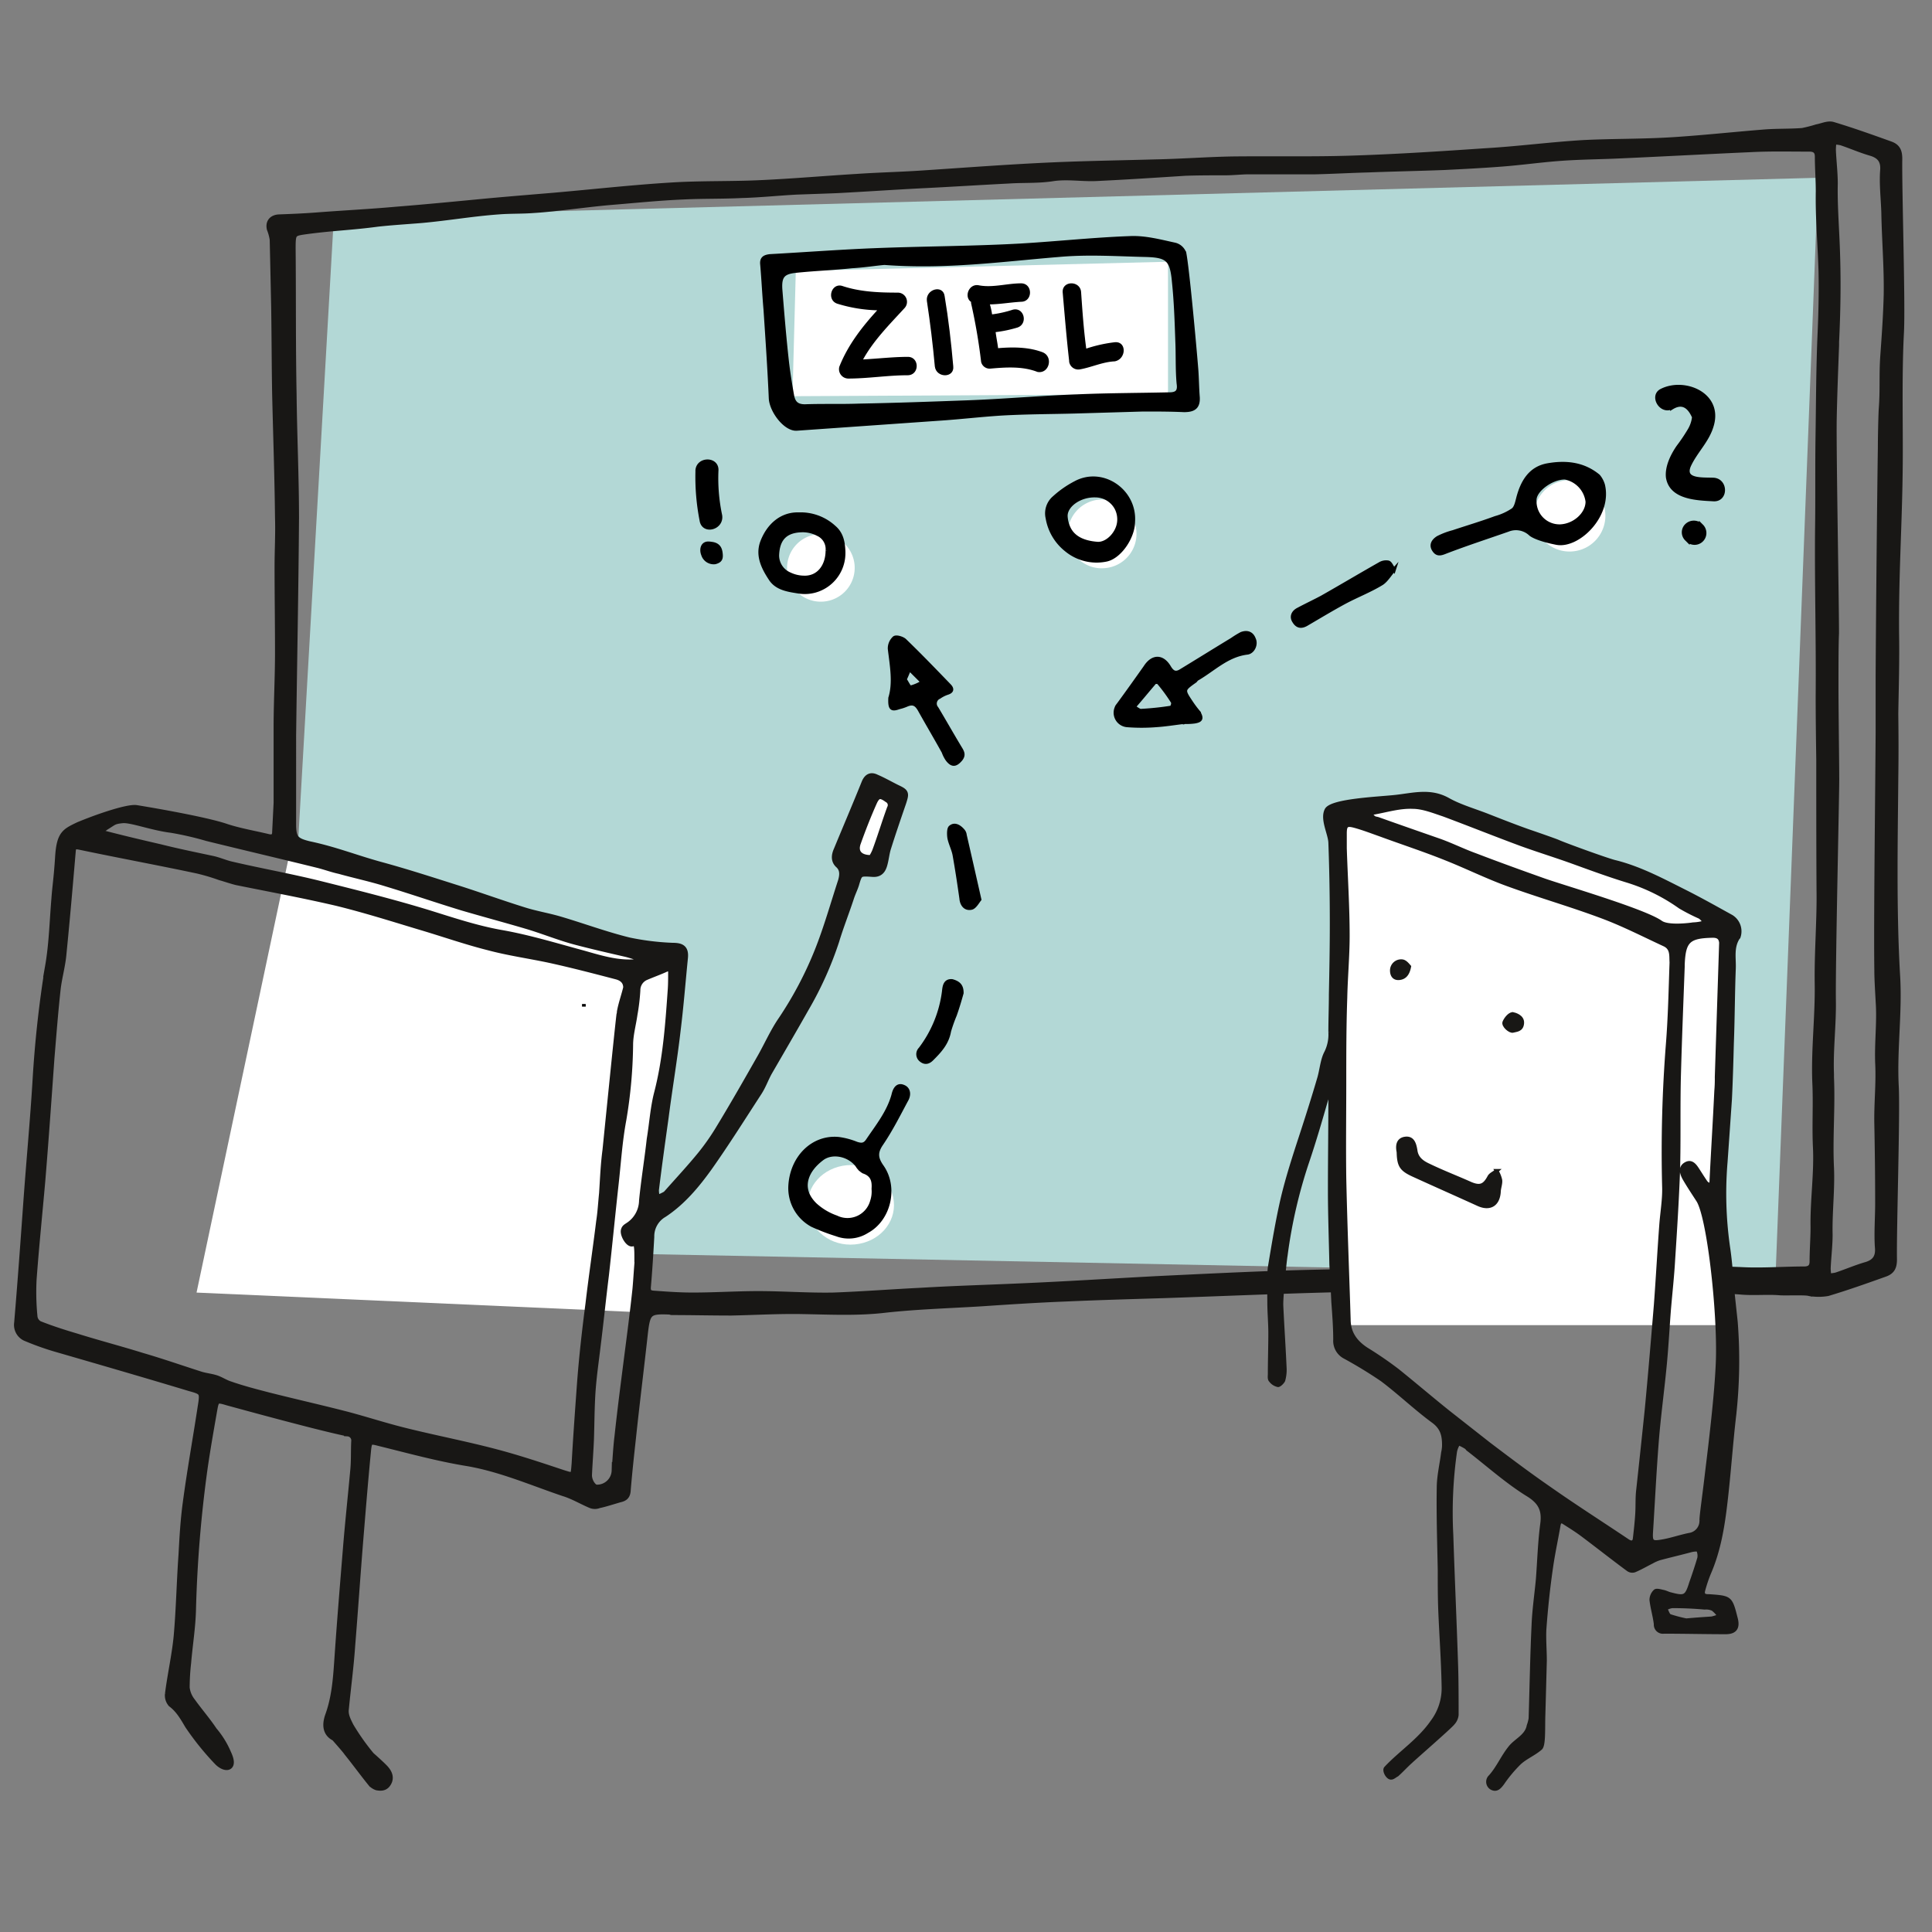 <svg id="LÖSUNGEN" xmlns="http://www.w3.org/2000/svg" viewBox="0 0 520 520"><rect x="0" y="0" width="520" height="520" fill="#808080" stroke="none"/><defs><style>.cls-1{fill:#b3d8d6;}.cls-2,.cls-3{fill:#fff;}.cls-2{isolation:isolate;}.cls-3,.cls-4,.cls-7,.cls-8{fill-rule:evenodd;}.cls-4,.cls-5,.cls-6{stroke:#000;}.cls-4,.cls-5,.cls-6,.cls-7,.cls-8{stroke-miterlimit:10;}.cls-6{stroke-width:0.5px;}.cls-7,.cls-8{fill:#181715;stroke:#181715;}.cls-7{stroke-width:2px;}</style></defs><g id="Strategie"><g id="Strategie-2" data-name="Strategie"><path class="cls-1" d="M89.86,58.41,74,335.58l403.89,7.92L489.35,47.85Z"/><path class="cls-2" d="M214.19,72.94l-.89,33.7,101.07-.54V70.45Z"/><path class="cls-2" d="M211.88,153.67a9.1,9.1,0,1,1,9.91,8.23A9.06,9.06,0,0,1,211.88,153.67Z"/><path class="cls-2" d="M287.43,144.55a9.25,9.25,0,1,1,10.06,8.35A9.11,9.11,0,0,1,287.43,144.55Z"/><path class="cls-2" d="M217.44,325.27c-.65-5.92,4.06-11.06,10.49-11.65s12,3.75,12.63,9.67-4.07,11.06-10.49,11.65S218.08,331.19,217.44,325.27Z"/><path class="cls-2" d="M412.91,139.73a9.61,9.61,0,1,1,10.45,8.67A9.56,9.56,0,0,1,412.91,139.73Z"/><polygon class="cls-3" points="78.13 228.82 180.78 257.56 181.96 272.23 173.75 337.34 171.99 353.18 52.9 347.9 78.13 228.82"/><polygon class="cls-3" points="233.14 211.59 227.64 231.09 235.71 233.44 241.5 214.67 233.14 211.59"/></g><path class="cls-4" d="M322,99.15c-.35-4.45-2.31-26.38-3.2-31a3.65,3.65,0,0,0-2.5-2.32c-4.1-.89-8.2-2-12.3-1.78-9.81.36-19.6,1.43-29.41,2-13,.72-26,.72-39,1.24-9.45.37-18.9,1.09-28.34,1.61-1.61.18-2.32.72-2.14,2.32.35,4.1.53,8,.89,12.12.53,8,1.07,15.87,1.42,23.89.18,3.39,3.93,8.37,7,8.2l38-2.67c5.69-.36,11.58-1.07,17.46-1.43,6.6-.36,13-.36,19.43-.53l18.37-.54c3.73,0,7.3,0,11,.17,2.49,0,3.92-.7,3.74-3.55C322.21,104.31,322.21,101.65,322,99.15Zm-7.48,6.95h-.19c-8.14.18-16.28.18-24.41.54-9.81.35-19.61,1.24-29.41,1.6s-19.43.71-29.24.89c-5,.18-9.81,0-14.62.18-2.14,0-3-.9-3.38-2.67-.54-3-1.07-6.25-1.42-9.28-.72-6.41-1.26-13-1.79-19.6-.18-3.38.71-4.47,4.1-4.82,5-.53,10.16-.71,15.15-1.24,3.21-.18,6.59-.72,8.74-.89,16.57,1.24,31.72-.9,46.87-2.14,7.85-.72,15.7-.18,23.54,0,5.87.17,6.94,1.24,7.48,7.3.54,5.17.72,10.53.9,15.87.17,3.75,0,7.67.35,11.41C317.58,105.75,316.33,106.1,314.55,106.1Z"/><path class="cls-4" d="M243.94,296.12c.85-1.41.71-3.1-.83-3.66-1.7-.71-2.4,1-2.67,2.25-1.28,4.64-4.23,8.29-6.9,12.24-.85,1.27-1.69,1.27-3,.85a19.72,19.72,0,0,0-4.78-1.28c-6.9-.7-12.66,4.93-13.08,12.67a11.33,11.33,0,0,0,5.91,10.55,54.66,54.66,0,0,0,6.61,2.53,9.16,9.16,0,0,0,8.16-.85c6-3.23,8-11.95,3.93-17.57-1.55-2.26-1.55-3.81,0-6.05C239.86,304,241.83,300.05,243.94,296.12Zm-9.25,27.2a6.83,6.83,0,0,1-9.6,4.31,16.56,16.56,0,0,1-5.61-3.32,9.65,9.65,0,0,1-1.28-1.47c-2.53-3.52-1.27-7.73,3.1-11,2.67-2,7.17-1.13,9.42,1.83a4.8,4.8,0,0,0,1.69,1.69c2.54.84,2.81,2.67,2.67,4.64A8.26,8.26,0,0,1,234.69,323.32Z"/><path class="cls-4" d="M431.48,130.54a6.71,6.71,0,0,0-1.27-2.4c-4.08-3.38-8.86-3.79-13.65-2.95s-6.89,4.64-8,9c-.29,1.12-.58,2.53-1.41,3.09a15.78,15.78,0,0,1-4.64,2.11c-3.81,1.41-7.6,2.53-11.41,3.8a19.93,19.93,0,0,0-4.08,1.55c-1.12.7-2,1.82-1.12,3.23s1.84,1.12,3.23.56c5.49-2.11,11.12-3.94,16.75-5.91a5.71,5.71,0,0,1,6.05,1.13s1.27,1.26,7,2.39S433.44,138.84,431.48,130.54Zm-10.42-2a7.5,7.5,0,0,1,6.19,6.47c0,3.37-3.52,6.47-7.31,6.62a6.68,6.68,0,0,1-6.88-6.53h0a4.66,4.66,0,0,1,0-.65C413.19,131.8,417.69,128.57,421.06,128.57Z"/><path class="cls-4" d="M337.5,172c-.56-1.54-1.82-2-3.38-1.41a25.17,25.17,0,0,0-2.52,1.55c-4.66,2.82-9.15,5.63-13.8,8.45-1.4.85-2.25.42-3.1-1-1.82-3.09-4.49-3.09-6.46,0-2.39,3.38-4.79,6.75-7.17,10a3.41,3.41,0,0,0,2.24,5.63,49.35,49.35,0,0,0,7.88,0c2.39-.15,4.92-.56,7.32-.85,0,.14,0,.14.27,0a18.64,18.64,0,0,0,2.69-.13c1.82-.29,2.1-.85,1.12-2.54a29,29,0,0,1-2-2.67c-2.25-3.38-2.25-3.38,1.12-5.77.14-.14.29-.43.56-.56,4.37-2.54,8-6.33,13.38-7C337.22,175.55,338.2,173.44,337.5,172Zm-22.23,18.43a77.73,77.73,0,0,1-8,.85c-.56.14-1.13-.43-2.11-1,2.11-2.39,3.79-4.5,5.62-6.61.14-.14,1-.14,1.13.14a44.55,44.55,0,0,1,3.79,5.21A2,2,0,0,1,315.27,190.46Z"/><path class="cls-4" d="M258.3,201.15c-2.12-3.52-4.08-7-6.2-10.54a1.9,1.9,0,0,1,.71-3,8.44,8.44,0,0,1,2.25-1.12c1.27-.42,1.27-1.13.42-2-3.94-4.08-7.87-8.16-11.95-12.1-.56-.56-2.26-1.12-2.82-.7a3.78,3.78,0,0,0-1.26,2.94c.56,4.66,1.4,9.15.14,13.23-.14,2.95.42,3.24,2.39,2.53a11.85,11.85,0,0,0,2.11-.7c1.69-.7,2.53-.14,3.37,1.26,2.12,3.81,4.37,7.6,6.48,11.41a9.06,9.06,0,0,0,1,2c1.26,1.68,2.25,1.68,3.66,0C259.56,203.12,259,202.29,258.3,201.15ZM245.08,185c-.43,0-1-1.41-1.55-2.12.56-1.12.84-2,1.26-2.8l3.52,3.51A10.81,10.81,0,0,1,245.08,185Z"/><path class="cls-4" d="M289.39,130a26.61,26.61,0,0,0-5.63,3.93,5.53,5.53,0,0,0-1.83,5.49A13.83,13.83,0,0,0,287,148a12.82,12.82,0,0,0,10.69,2.67c3.65-.7,7.31-6.05,7.31-10.27C305.56,132.09,296.7,126,289.39,130Zm-2.53,9c-.15-2.95,3.79-5.76,8-5.62a6.42,6.42,0,0,1,5.64,3.43,6.57,6.57,0,0,1,.7,3.32c-.14,3.24-3.1,6.33-5.77,6.2-4.55-.33-7-2.07-8-4.73A8.59,8.59,0,0,1,286.86,139Z"/><path class="cls-4" d="M224.53,141.93a13.31,13.31,0,0,0-9.56-3.52c-4.65-.14-8.16,3-9.85,7.46-1.41,3.8.42,7.18,2.39,10.13,1.69,2.39,4.64,2.81,7.31,3.23a10.36,10.36,0,0,0,4.66-.25h0a10.5,10.5,0,0,0,7.49-8.82v0a11.74,11.74,0,0,0,.07-1.88C226.93,145.87,226.5,143.61,224.53,141.93Zm-1.82,6.19c0,4.36-2.53,7.46-6.34,7.32a9.25,9.25,0,0,1-3.89-.93,5.48,5.48,0,0,1-3.28-5c.15-4.64,2.39-6.75,7-6.75a8.91,8.91,0,0,1,3.91,1h0A4.39,4.39,0,0,1,222.71,148.12Z"/><path class="cls-4" d="M375.2,153.33c-1.12,1.26-2,2.81-3.23,3.65-3.24,2-6.9,3.38-10.27,5.21s-6.62,3.8-10,5.77c-1.41.84-2.53.7-3.38-.71-.84-1.26-.28-2.53,1.13-3.23,2.11-1.13,4.22-2.11,6.33-3.24,5.2-2.95,10.41-6.05,15.61-9a3.28,3.28,0,0,1,2.25-.42c.57.14.85,1,1.55,2Z"/><path class="cls-4" d="M263.64,242.09c-.56.71-1.26,2-2.11,2.26-1.69.42-2.67-.85-2.81-2.54-.56-3.94-1.13-7.73-1.83-11.67-.28-1.55-1.12-3.1-1.41-4.65-.14-1-.14-2.39.29-2.81,1.12-1,2.39-.28,3.37.84a2.14,2.14,0,0,1,.56,1.27C261,230.42,262.24,235.9,263.64,242.09Z"/><path class="cls-4" d="M258.86,267.28c-.56,2-1.13,3.93-1.83,5.9a42.35,42.35,0,0,0-1.55,4.37c-.56,3.23-2.53,5.34-4.64,7.45-.84.85-1.83,1.27-3,.28a2,2,0,0,1-.14-2.95,32.23,32.23,0,0,0,6.33-15.48c.14-1.26.28-3,2.25-2.81C258.3,264.6,258.86,265.59,258.86,267.28Z"/><path class="cls-5" d="M157.15,270.23v.7"/><path class="cls-6" d="M244.35,96.3c-4.1,0-8.38.53-12.48.71,2.86-5.35,7.31-9.8,11.41-14.26a2.23,2.23,0,0,0-1.6-3.74c-5,0-10.16-.18-15-1.79-2.68-.89-3.93,3.39-1.25,4.28a39.51,39.51,0,0,0,11.23,1.78c-4.28,4.64-8.2,9.63-10.52,15.51a2.28,2.28,0,0,0,2.14,2.85c5.35,0,10.69-.89,16-.89C247.2,100.75,247.2,96.3,244.35,96.3Z"/><path class="cls-6" d="M254,79.72c-.36-2.85-4.64-1.61-4.28,1.25q1.34,8.82,2.14,17.64c.36,2.86,4.81,2.86,4.46,0C255.76,92.2,255.05,86,254,79.72Z"/><path class="cls-6" d="M280.54,95.05c-3.74-1.43-8-1.43-12.12-1.07-.18-1.61-.54-3.21-.72-4.81a34,34,0,0,0,6.07-1.25c2.67-.89,1.6-5.17-1.25-4.28a30.18,30.18,0,0,1-5.71,1.25,20.53,20.53,0,0,0-.71-3.21c2.85,0,5.7-.54,8.73-.71,2.86,0,2.86-4.46,0-4.46-3.74,0-7.66,1.25-11.4.53-2.5-.53-3.75,3-1.79,4.1v.54a152.89,152.89,0,0,1,2.68,15.69,2.1,2.1,0,0,0,2.14,1.6c4.1-.36,8.73-.71,12.83.89,2.85.54,3.92-3.74,1.25-4.81Z"/><path class="cls-6" d="M300,92.37a38.16,38.16,0,0,0-7.84,1.79c-.72-5.17-1.07-10.34-1.43-15.51-.18-2.85-4.63-2.85-4.46,0,.54,6.24,1.07,12.66,1.79,18.89a2.23,2.23,0,0,0,2.67,1.61c3-.54,6.06-2,9.27-2.14,2.85-.54,3-5,0-4.64Z"/><path class="cls-5" d="M187.68,126.74a60.81,60.81,0,0,0,1.12,13.36c.56,3.38,5.63,2,5.07-1.4a48.28,48.28,0,0,1-1-12c.28-3.38-5.06-3.38-5.2,0Z"/><path class="cls-5" d="M450,109.72q3.79-2.32,5.91,2.53a8.72,8.72,0,0,1-1.27,3.66,46.91,46.91,0,0,1-2.95,4.36c-1.55,2.25-3.09,5.34-2.81,8.16.84,5.62,8,5.76,12.38,6,3.37.14,3.37-5.07,0-5.35-3-.14-8.44.42-6.62-3.8,1.83-3.94,5.07-6.75,6.19-11,2.26-8.3-7.59-12.24-13.64-9.15-2.81,1.41-.14,6.05,2.81,4.51Z"/><path class="cls-5" d="M454,145.17l.28.28a2.69,2.69,0,0,0,3.8-3.8l-.28-.28a2.8,2.8,0,0,0-3.8,0A2.57,2.57,0,0,0,454,145.17Z"/><path class="cls-4" d="M190.77,146.29c2.67,0,3.1,1.41,3.24,2.67s0,2-1.55,2.4a3,3,0,0,1-3.24-2.11c-.56-1.41-.14-3.1,1.55-3Z"/><path class="cls-7" d="M511,42.77c0-2.08-.52-3.12-2.33-3.76-5.07-1.82-10.15-3.64-15.35-5.2-1.3-.4-2.86.39-4.28.64a37.74,37.74,0,0,1-3.91,1c-3.37.26-6.75.13-10.14.39-8.18.65-16.51,1.56-24.69,2.08s-16,.38-24,.77c-8.84.52-17.68,1.7-26.54,2.21-11.56.79-23.25,1.56-35,1.95-11.05.39-22.09.13-33.13.26-6.9.13-13.8.66-20.68.79-9.11.26-18.07.39-27.17.78-12,.52-23.8,1.43-35.62,2.21-5.85.39-11.71.52-17.42.91-8.7.52-17.29,1.29-26,1.68-8.06.39-16.26.13-24.32.66-10.39.64-20.79,1.81-31.32,2.73-6.1.51-12.09,1-18.2,1.56-8.06.77-16.12,1.56-24.18,2.2-7.29.66-14.43,1-21.7,1.57-3.4.25-6.63.39-10,.51-1.69.13-2.6,1.17-2.21,2.87a13.53,13.53,0,0,1,.78,2.86c.14,6.11.27,12.34.4,18.45.12,7.81.12,15.47.26,23.28.26,11,.65,22.09.77,33.14.14,4.41-.12,8.84-.12,13.13,0,7.66.12,15.34.12,23.14,0,6.76-.38,13.51-.38,20.27s0,13.53,0,20.29l-.39,7.8c0,1.43-.79,1.82-2,1.56-3.76-.91-7.67-1.56-11.3-2.74-4.82-1.69-17.68-4-24.19-5.06-1.43-.26-5.19.77-8.7,1.95-2.73.91-5.33,1.94-6.9,2.59-3.5,1.7-4.93,2.22-5.32,8.32s-.78,8.06-1,11.32c-.52,6.1-.65,12.21-1.7,18.2A302.69,302.69,0,0,0,9.76,290.8c-.66,10.92-1.69,21.71-2.47,32.62s-1.56,21.72-2.48,32.63a3.68,3.68,0,0,0,2.35,4,74.93,74.93,0,0,0,7.67,2.74c12.08,3.5,24.17,7,36.27,10.65,3.63,1,3.77,1.17,3.11,5.2-1.3,8.59-2.86,17.17-4,25.74-.65,4.68-.91,9.36-1.17,14.17-.52,7.28-.65,14.69-1.31,22-.52,5.19-1.69,10.27-2.34,15.47a3.33,3.33,0,0,0,.78,2.47c2.07,1.55,3.26,3.64,4.56,5.85A73.82,73.82,0,0,0,58.5,474c1.82,2,4.82,2.34,2.73-2.09a23.5,23.5,0,0,0-3.76-6.09c-1.83-2.74-4-5.22-5.85-7.81a7.32,7.32,0,0,1-1.57-3.77,60.83,60.83,0,0,1,.4-6.75c.39-4.69,1.17-9.36,1.3-14.18a338.78,338.78,0,0,1,3.12-38.08c.77-5.34,1.69-10.54,2.6-15.73.52-3,.78-3.13,3.76-2.23,7.67,2.1,15.35,4.17,23,6.12,3.12.78,6.23,1.56,9.36,2.21a2.09,2.09,0,0,1,1.94,2.35c-.13,2.6,0,5.19-.26,7.8-.65,7.14-1.43,14.29-2,21.44-.77,9.48-1.55,18.84-2.2,28.33-.39,5.6-.66,11.06-2.61,16.38-.65,1.95-.91,4.43,1.69,5.72,0,0,3.12,3.52,3.39,4,2.21,2.74,4.28,5.6,6.5,8.33a3.63,3.63,0,0,0,1.43.92c1.29.24,2.33.11,3-1.31s-.13-2.73-1.16-3.77-2.34-2.21-3.51-3.25a61.61,61.61,0,0,1-5.6-7.93c-.77-1.56-1.55-3-1.3-4.68.53-5.6,1.3-11.18,1.69-16.9.78-9.62,1.43-19.24,2.21-28.85.65-7.94,1.3-16,2.08-23.93.27-2.59.66-2.73,3.13-2.07,7.93,1.95,15.86,4.15,23.92,5.45,9,1.57,17.28,5.2,25.73,8.06,2.6.78,4.94,2.21,7.4,3.25a2.8,2.8,0,0,0,2.09,0c1.81-.39,3.63-1,5.58-1.56,1.17-.27,1.83-.65,2-1.95.39-4.8.91-9.62,1.43-14.3,1-9.49,2.2-19,3.24-28.47.66-5.58,1.17-6.1,6.9-5.84.12,0,.39.13.51.13,5.33,0,10.66.13,16,.13,6.37-.13,12.86-.52,19.23-.39,7.54.13,15,.52,22.5-.4,8.45-.91,17.15-1.17,25.6-1.69,7.54-.51,15.07-1,22.75-1.3,8.83-.39,17.67-.64,26.51-.91,15-.51,29.9-1.16,44.86-1.55,7.93-.27,16-.39,24-.52,10.27-.14,20.42-.14,30.68-.26,1.81,0,11.83.05,13.52.12s10.63.28,12.22.28h0c8.8.36,23,.39,30.23,1,3.39.26,6.7-.1,10.07.16,1.29.13,6.5-.11,7.8.16a14.18,14.18,0,0,0,5.11.06c5.19-1.55,10.26-3.36,15.34-5.17,1.82-.64,2.34-1.67,2.34-3.73-.14-8.12.88-39.23.48-46.59-.51-10.05,1-20,.35-30-1-17.54-.62-35.54-.47-53.07.09-5.91.07-11.33,0-17V192c.12-7.08.34-14.3.21-21.5-.14-17.68,1-31.25,1-49,0-11-.22-21.67.3-31.8C511.88,82.3,510.87,51,511,42.77Zm-483.18,180c2.73-1.56,2.47-1.95,5.08-2.2,2.34-.27,7.93,1.94,13.25,2.59a84.57,84.57,0,0,1,9.62,2.22c10,2.46,20,4.8,30,7.27,2,.52,3.77,1.18,5.6,1.57,4.15,1.16,8.45,2.07,12.6,3.37,6.9,2.08,13.66,4.42,20.54,6.51,5.72,1.68,11.57,3.24,17.28,4.93,4.43,1.31,8.84,3.13,13.26,4.29s9,2.21,13.53,3.25a36.55,36.55,0,0,1,4,1.3c.25.12.39.53.52.79l-.79.38c-5.33.78-10.26-.77-15.33-2.21-7.41-2-14.83-4.28-22.36-5.58-6.5-1.18-12.74-3.26-19-5.21-9.75-3-19.63-5.46-29.51-7.93-7.79-1.94-15.86-3.37-23.66-5.19-1.82-.39-3.51-1.19-5.32-1.57-4.68-1-9.36-1.95-14-3.12-5.08-1.17-10-2.33-15-3.63C27.57,224.64,25.1,224.38,27.82,222.81Zm127,171.59c-.27,3.26-.27,3.26-3.51,2.22-6-2-12-4-18.08-5.59-7.93-2.09-16-3.64-23.91-5.6-5.33-1.3-10.53-3-15.85-4.42-7-1.81-14-3.38-21.2-5.2-3.51-.91-7-1.81-10.4-3-1.29-.39-2.59-1.3-3.89-1.69s-2.61-.52-3.91-.9c-5.32-1.7-10.52-3.52-15.86-5.07-5.84-1.82-11.82-3.38-17.67-5.21-3.39-1-6.77-2.08-10-3.37A2.74,2.74,0,0,1,9.1,354.5a67.39,67.39,0,0,1-.25-10.14c.65-8.84,1.56-17.68,2.34-26.53.91-11,1.68-22.09,2.47-33.13.52-6.24,1-12.49,1.69-18.73.39-3.12,1.3-6.23,1.56-9.49.91-9.1,1.68-18.07,2.46-27.17.13-1.68.52-1.95,2.34-1.55,10.53,2.21,21.07,4.15,31.46,6.36a56.75,56.75,0,0,1,6.12,1.82c1.42.39,2.85.91,4.41,1.3,9,1.82,18.07,3.5,27.05,5.6,7.4,1.82,14.81,4.15,22.09,6.35,6.24,1.83,12.36,4,18.71,5.6,5.34,1.43,10.94,2.21,16.38,3.37,6,1.31,12,2.88,17.94,4.43,1.57.39,2.87,1.3,2.87,3.25-.53,2.21-1.3,4.29-1.7,6.5a2.5,2.5,0,0,1-.12.78c-.66,5.46-3.39,32.89-3.77,36.53-.52,3.9-.65,7.66-.91,11.56-.26,2.48-.39,5.07-.78,7.54-.91,7.42-2,14.69-2.87,22.1-1,7.68-1.81,14.95-2.33,22.1S155.22,387.26,154.83,394.4ZM173,323.17a8.31,8.31,0,0,1-3.51,6.63c-.52.38-1.16.65-1.31,1.17-.52,1,1.06,3.76,2,3.51,1.17-.27,1.29.12,1.43,1s.13,2.2.13,3.25h.13c-.26,2.72-.4,5.59-.65,8.31-.65,6-1.43,12.09-2.21,18.08-.91,7.15-1.83,14.17-2.6,21.31-.39,3.13-.53,6.24-.78,9.37a4.93,4.93,0,0,1-5.07,4.8c-1,0-2.35-1.95-2.22-3.77.14-3.12.39-6.24.52-9.36.14-4.16.14-8.31.39-12.35.27-4.41.92-8.7,1.44-13.12.78-6.24,1.43-12.62,2.21-18.86.91-8.17,1.69-16.23,2.6-24.43.64-5.72,1-11.57,2.07-17.29a128,128,0,0,0,1.83-20.15c0-2.73.78-5.46,1.17-8.19a55,55,0,0,0,.78-6.51,4,4,0,0,1,2.46-3.76c1.82-.78,3.65-1.43,5.34-2.2,1.17-.52,1.68,0,1.68,1.16,0,1.56,0,3.25-.12,4.8-.65,9.24-1.3,18.48-3.64,27.57-1.05,4-1.31,8.33-2,12.47C174.46,312.12,173.55,317.58,173,323.17ZM490.17,90.61c-.38,9-.38,18-.52,26.91-.13,8.45,0,16.9-.13,25.34-.12,15.09.3,29.29.17,44.49,0,5.61.08,11.48.16,17.18,0,11.7,0,23.31.07,35,.13,8.36-.62,16.82-.49,25.21.14,8.9-1,17.81-.64,26.71.27,5.68-.1,11.35.15,17,.39,7.22-.76,14.57-.63,21.8,0,3.1-.26,6.19-.26,9.29,0,1.67-.91,2.33-2.46,2.33-5.34,0-11.24.45-16.44.19-10.33-.47-20.62-.22-30.95-.51a2.17,2.17,0,0,0-.53-.14c-1,0-9.62,0-12.82-.08-1.83,0-10.44.29-12.38.29-6.12-.14-12.34-.27-18.46-.14-4.81.14-9.48.78-14.3.91s-9.62,0-14.43.14c-7.27.12-14.55.25-21.83.51-10.79.39-21.59.92-32.37,1.44-12.22.65-24.44,1.43-36.66,1.95-8.71.39-17.54.64-26.26,1.16-7.93.39-15.85,1-23.78,1.3-6.77.13-13.53-.39-20.28-.39-5.86,0-11.84.39-17.68.39-3.51,0-7-.25-10.67-.52-1.29-.12-1.68-.78-1.56-2.07.39-4.43.65-8.84.91-13.4a7,7,0,0,1,3.51-6.23c4.94-3.26,8.72-7.8,12.09-12.49,4.69-6.63,9-13.51,13.4-20.27,1.17-1.81,1.81-3.78,2.86-5.59,3.24-5.59,6.49-11.17,9.74-16.9a94.23,94.23,0,0,0,8.19-18.2c1.17-3.89,2.73-7.8,4-11.69.39-1.18.91-2.23,1.3-3.39,1-3.37,1-3.37,4.68-3.12,1.94.14,2.61-1,3-2.46s.52-2.87.91-4.17c1.3-4.16,2.73-8.31,4.16-12.47.78-2.48.78-2.61-1.68-3.77-1.82-.91-3.64-1.95-5.47-2.73-1.3-.65-2.21-.27-2.86,1.16-2.46,6.11-5.07,12.22-7.54,18.2-.65,1.43-.78,2.86.39,3.9,1.43,1.31,1.17,3,.78,4.43-2.08,6.36-3.9,12.87-6.36,19a99.58,99.58,0,0,1-9.76,18.45c-2.07,3-3.64,6.51-5.45,9.76-3.77,6.63-7.54,13.26-11.58,19.89a62.56,62.56,0,0,1-4.67,6.63c-2.86,3.51-6,6.88-9,10.27-.27.26-.39.52-.78.64-.65.39-1.43.66-2.2,1a7.63,7.63,0,0,1-.41-2.48c.79-6.49,1.7-13,2.61-19.5,1-7.79,2.33-15.59,3.24-23.52.79-6.36,1.3-12.87,1.95-19.37.26-2.47-.65-3.12-3.11-3.12a70.19,70.19,0,0,1-11.7-1.43c-6.38-1.56-12.61-3.89-18.85-5.72-3.12-.91-6.37-1.43-9.63-2.47-5.84-1.82-11.56-3.89-17.28-5.72-7-2.21-14.16-4.55-21.32-6.49-6.63-1.83-12.21-4.07-19-5.5-3.78-.91-4.56-1.69-4.56-5.59V198.08c.25-19.5.64-39,.78-58.62,0-11.06-.53-22.1-.65-33.28-.26-13.26-.14-25.94-.26-39.22,0-4.53.12-4.41,4.41-5,7-.91,11.59-1,18.61-1.94,3.37-.39,8.55-.72,11.93-1,7.15-.65,13.52-1.79,20.67-2.31,3.12-.25,6.37-.13,9.49-.38,2.33-.14,4.67-.39,7-.66,4.82-.51,9.51-1.16,14.31-1.55,6.24-.52,12.62-1.17,19-1.43,5.2-.26,10.41-.13,15.6-.39,5-.13,9.88-.66,14.83-.92,3.63-.13,7.27-.25,10.79-.39,7.54-.39,15.08-.91,22.62-1.3,7.93-.38,15.85-.9,23.66-1.29,4-.27,8.05,0,12.08-.66,3.77-.52,7.54.14,11.31,0,8.06-.38,16.12-.91,24.18-1.43,3.5-.12,7-.12,10.66-.12,2.21,0,4.42-.27,6.49-.27H354c4.81-.12,9.49-.38,14.3-.51,6.77-.26,13.64-.39,20.41-.65,5.21-.26,10.27-.52,15.34-.91,5.34-.4,10.66-1.17,16.13-1.56s10.65-.4,16-.66c11.68-.52,23.38-1.16,35.09-1.68,5.19-.27,10.39-.14,15.73-.14,1.56,0,2.47.66,2.47,2.34,0,3.13.25,6.25.25,9.36-.13,7.28.52,14,.74,21.61C490.58,78.83,490.43,84.89,490.17,90.61ZM230.74,226.72c1.3-3.65,2.73-7.29,4.29-10.79,1-2.22,1.94-2.35,3.91-.91a1.89,1.89,0,0,1,.77,2.59c-1.43,3.91-2.59,7.81-4,11.57a11.9,11.9,0,0,1-1.05,1.95C231.26,231.26,229.71,229.44,230.74,226.72ZM508,79.3c-.13,5.46-.52,10.93-.91,16.38s0,9-.44,14.64c-.12,2.6-.22,7.46-.22,10.06-.19,12.54-.49,42-.6,61.52v1.61c0,2.81,0,7.57,0,13.41v.22c-.13,19.49-.54,51-.35,64,0,2.58.23,5.9.36,8.49.39,5.54-.37,11.23-.12,16.77s-.37,10.84-.24,16.25c.14,7.35.22,13.34.22,21.36,0,3.49-.33,8.07-.07,11.67.26,2.71-.78,4.25-3.38,5s-5.33,1.93-8.05,2.83a14.57,14.57,0,0,1-2.34.26c0-.89-.13-1.68-.13-2.45.13-3,.52-6.06.52-9-.14-6.07.63-12,.37-18.06-.39-8,.36-16.13,0-24.27v-.89c-.26-6.58.63-13.3.51-19.88-.13-10.71,1-58.43.9-60.12,0-3.5-.15-13.65-.2-22.92v-.25c0-6.52,0-12.57.14-15.46,0-9-.74-47.83-.62-57.5.13-6.64.39-13.39.64-20v-.9c.39-8.2.52-15.54.27-23.6-.21-7-.75-12.93-.62-19.05,0-3-.39-6.11-.51-9.09,0-.78.12-1.57.12-2.48a14.47,14.47,0,0,1,2.35.27c2.73.91,5.32,2.07,8.06,2.85,2.59.79,3.64,2.34,3.37,5.08-.25,3.63.23,7.66.33,11.17C507.5,64.77,508.12,71.9,508,79.3Z"/><polygon class="cls-3" points="462.81 356.66 359.77 356.66 360.88 220.02 383.75 214.15 464.71 247 463.54 307.43 462.81 356.66"/><path class="cls-8" d="M466,246.7c-4-2.21-7.92-4.42-12-6.49-6.24-3.13-12.47-6.51-19.24-8.2-1.82-.39-13.26-4.54-15.33-5.45-.52-.27-6.9-2.48-8.07-2.87-3.63-1.29-7.28-2.72-10.92-4.15s-7.4-2.48-10.65-4.29c-4.82-2.73-9.5-1.3-14.31-.79s-17.15,1-18.45,3.51.91,6.37,1,8.84c.27,7.29.39,14.56.39,21.85,0,6.36-.12,12.6-.25,19,0,3.38-.14,6.76-.14,10.13a10.87,10.87,0,0,1-1.16,5.6c-1,1.94-1.18,4.55-1.82,6.76-1.56,5.33-3.25,10.65-5,16s-3.5,10.79-4.81,16.24c-1.42,6.11-2.46,12.49-3.5,18.73-.26,1.94-.14,7.66-.14,9.36,0,2.73.27,5.59.27,8.31,0,3.64-.13,7.41-.13,11.05,0,.52-.14,1.31.25,1.7a3.34,3.34,0,0,0,2,1.29c.39,0,1.18-.77,1.43-1.29a10.77,10.77,0,0,0,.39-3c-.25-5.72-.64-11.43-.91-17.15-.09-2.25.91-12.1,1.18-13.65a133.3,133.3,0,0,1,5.72-24.83c1.94-5.72,3.64-11.58,5.32-17.42a11.43,11.43,0,0,1,.66-1.3,4.6,4.6,0,0,1,.25,1.3c0,8.32-.12,16.51-.12,24.83,0,6.63.26,13.38.39,20,.09,1.73.52,9.49.52,10,.25,3.39.52,6.89.52,10.27a4.87,4.87,0,0,0,2.46,4.55A118.28,118.28,0,0,1,372,371.36c4.68,3.52,9,7.68,13.77,11.18,2.47,1.82,2.86,3.9,2.86,6.5a9.92,9.92,0,0,1-.25,1.95c-.39,3.13-1.18,6.37-1.18,9.49-.12,7.41.13,14.69.27,22.1,0,3.5,0,6.89.12,10.4.27,6.89.79,13.77.92,20.79a15,15,0,0,1-3,9.63c-3.52,5.07-8.45,8.18-12.49,12.47-.64.66.52,2.73,1.43,2.61.52,0,1-.52,1.56-.79,1.3-1.16,2.34-2.34,3.64-3.5,1.82-1.7,10.79-9.49,11.44-10.4a3.86,3.86,0,0,0,1-2.21c0-4.43,0-9-.14-13.4-.38-11.69-.91-23.26-1.29-35a116.44,116.44,0,0,1,1-22.49,6.11,6.11,0,0,1,.91-2.2,14.17,14.17,0,0,1,1.95,1,1.91,1.91,0,0,1,.51.52c5.2,4,10.28,8.58,15.87,12.09,3.5,2.08,4.68,4.17,4.16,8.06-.66,4.94-.79,9.88-1.18,14.95-.39,4.15-1,8.19-1.16,12.35-.39,8.31-.53,16.64-.79,25.09a10.73,10.73,0,0,1-.52,1.94c-.51,2.86-3.51,3.91-5.07,6-1.95,2.46-3.12,5.32-5.2,7.66a1.92,1.92,0,0,0,.4,3.13c1.3.64,2.07-.27,2.85-1.31a36.79,36.79,0,0,1,4.56-5.46c1.68-1.56,4-2.47,5.72-4,.91-.91.64-5.47.77-9.1.14-4.82.26-9.63.39-14.43,0-2.73-.25-5.59-.13-8.33.4-5.59,1-11.3,1.82-16.9.52-3.63,1.31-7.27,1.95-10.91.13-.91.4-1.82,1.56-1,1.82,1.16,3.52,2.21,5.2,3.5,4,3,7.93,6.11,12,9.11a1.92,1.92,0,0,0,1.69.26c1.57-.65,3.12-1.56,4.68-2.34a10.92,10.92,0,0,1,2.08-.92c2.86-.77,5.72-1.43,8.58-2.2.65-.14,1.68-.26,1.82,0a3.71,3.71,0,0,1,.26,2.08c-.65,2.21-1.43,4.55-2.21,6.75-1.17,3.78-1.69,4-5.46,3-.65-.13-1.3-.52-2-.66s-1.82-.52-2.21-.12a3.26,3.26,0,0,0-1,2.34c.25,2.21.91,4.29,1.17,6.5a1.94,1.94,0,0,0,2.21,2.07c5.59,0,11,.14,16.63.14,2.61,0,3.39-1.3,2.74-3.77-1.43-5.59-1.43-5.59-7.15-6h-.27c-1.16,0-1.68-.39-1.29-1.7a39,39,0,0,1,1.43-4.28c2.73-6.24,3.77-12.74,4.54-19.37.91-7.79,1.43-15.6,2.34-23.4a133.45,133.45,0,0,0,.4-25c-.26-2.47-.52-4.81-.78-7.27-.39-4.29-.65-8.72-1.3-13a101.84,101.84,0,0,1-.66-22.74c.4-5.59.79-11.31,1.18-16.9.25-5.08.39-10.14.52-15.08.26-6.76.26-13.52.52-20.15.12-2.86-.65-5.85,1.3-8.58A4.64,4.64,0,0,0,466,246.7Zm-96.19-27.95c3.52-.64,6.9-1.69,10.4-1.55,2.73,0,5.59,1.16,8.33,2.07,7,2.61,13.77,5.33,20.79,7.93,4.68,1.7,9.36,3.13,14,4.81s9.62,3.52,14.69,5.07a49.74,49.74,0,0,1,14.17,7,51.69,51.69,0,0,0,5.33,2.73,4.89,4.89,0,0,1,1.3,1.43,11.72,11.72,0,0,1-3.12.52c-.78.13-6.76.91-8.71-.52-4.42-3.12-25.74-9.36-31.32-11.3-6.25-2.22-12.36-4.43-18.47-6.77-3.25-1.17-6.36-2.72-9.62-3.9-5.59-1.95-11.18-3.89-16.63-5.84-.39-.14-.91-.14-1.18-.39a5.32,5.32,0,0,1-.78-.79C369.27,219,369.53,218.75,369.78,218.75ZM440.89,401c-.26,2.08-.13,4.16-.26,6.37s-.39,4.55-.65,6.76c-.13,1-.77,1.3-1.82.64-7.15-4.8-14.3-9.35-21.32-14.29-5.46-3.77-10.79-7.79-16.12-11.83l-10.91-8.57c-4.56-3.65-9.11-7.54-13.65-11.19a99.33,99.33,0,0,0-8.32-5.71c-3-1.95-4.81-4.43-4.81-8.06-.39-12.61-.91-25.35-1.18-38-.12-8.58,0-17.16,0-25.75,0-7.66,0-15.2.27-22.87.12-5.59.64-11.18.64-16.64,0-7.8-.52-15.73-.77-23.53v-4c0-2.34.52-2.6,2.86-1.94s4.29,1.43,6.49,2.2c6,2.21,12,4.16,17.81,6.5,5.59,2.21,11.06,4.94,16.77,7,8.58,3.12,17.3,5.59,25.87,8.84,5.46,2.08,10.79,4.81,16.12,7.28,2.21,1,1.82,3,1.95,4.81-.26,7.41-.4,14.82-1,22.23a370,370,0,0,0-1,38c.13,3.52-.52,7-.78,10.66-.52,7-.91,14.17-1.43,21.19-.79,9.49-1.56,18.85-2.47,28.34C442.44,386.58,441.67,393.85,440.89,401Zm17.94,31.72a4.3,4.3,0,0,1,2.21.38,8.3,8.3,0,0,1,1.69,1.83,12.16,12.16,0,0,1-2,.65c-1.94.13-4,.26-6.88.52a39.15,39.15,0,0,1-4.43-1.17c-.51-.26-.77-1.3-1.16-1.95a5.06,5.06,0,0,1,1.82-.65C453,432.33,456,432.46,458.83,432.72ZM453.23,317c1.18,2.07,2.48,4,3.77,6,2.87,4.3,5.73,29.51,5.34,42.91-.26,8.06-1.69,20.4-2.86,29.89-.78,6.77-1.57,12-1.57,13.39a3.78,3.78,0,0,1-3.25,3.9c-2.59.52-5.06,1.43-7.66,1.82-2.34.39-2.73,0-2.6-2.34.52-8.19.92-16.38,1.56-24.56.52-6.64,1.43-13.27,2.08-19.9.51-5.06.78-10.26,1.17-15.33.39-4.68.91-9.24,1.17-13.92.51-7.79,1-15.59,1.3-23.53.26-8.84,0-17.67.26-26.51.26-9.49.65-19.11,1-28.6v-.52c.25-6.5,1.56-7.67,8.06-7.8,1.43,0,2.07.53,2.21,1.82l-1.17,36.14a36.63,36.63,0,0,1-.13,3.77c-.39,8.18-.91,16.38-1.3,24.44,0,.39-.26.64-.52,1-.26-.25-.65-.52-.91-.77-.91-1.3-1.69-2.6-2.47-3.77s-1.69-2.08-3.12-1.17S452.59,315.73,453.23,317Z"/><path class="cls-8" d="M376.44,310.46v-.26c-.39-1.69-.26-3.51,1.82-3.76s2.47,1.68,2.73,3.11c.26,2.34,1.95,3.38,3.64,4.16,3.77,1.82,7.54,3.25,11.3,4.94,2.47,1,3.64.52,4.94-1.95.39-.65,1.3-1,1.95-1.56a8.31,8.31,0,0,1,1,2.47c.13,1-.39,2.21-.39,3.25-.26,3.38-2.47,4.68-5.59,3.25-5.71-2.6-11.3-5.07-17-7.67-3.51-1.56-4.29-2.47-4.42-6Z"/><path class="cls-8" d="M379.3,260.16c-.39,2.08-1.3,3-2.73,3.12s-1.95-.91-1.95-2.08a2.5,2.5,0,0,1,2.86-2.47c.78.13,1.43,1,1.82,1.43Z"/><path class="cls-8" d="M409.71,275.37c-.13,1.95-1.69,1.82-2.47,2.08s-2.73-1.43-2.34-2.34,1.3-2.08,2.21-2.21C407.63,273,409.84,273.55,409.71,275.37Z"/></g></svg>